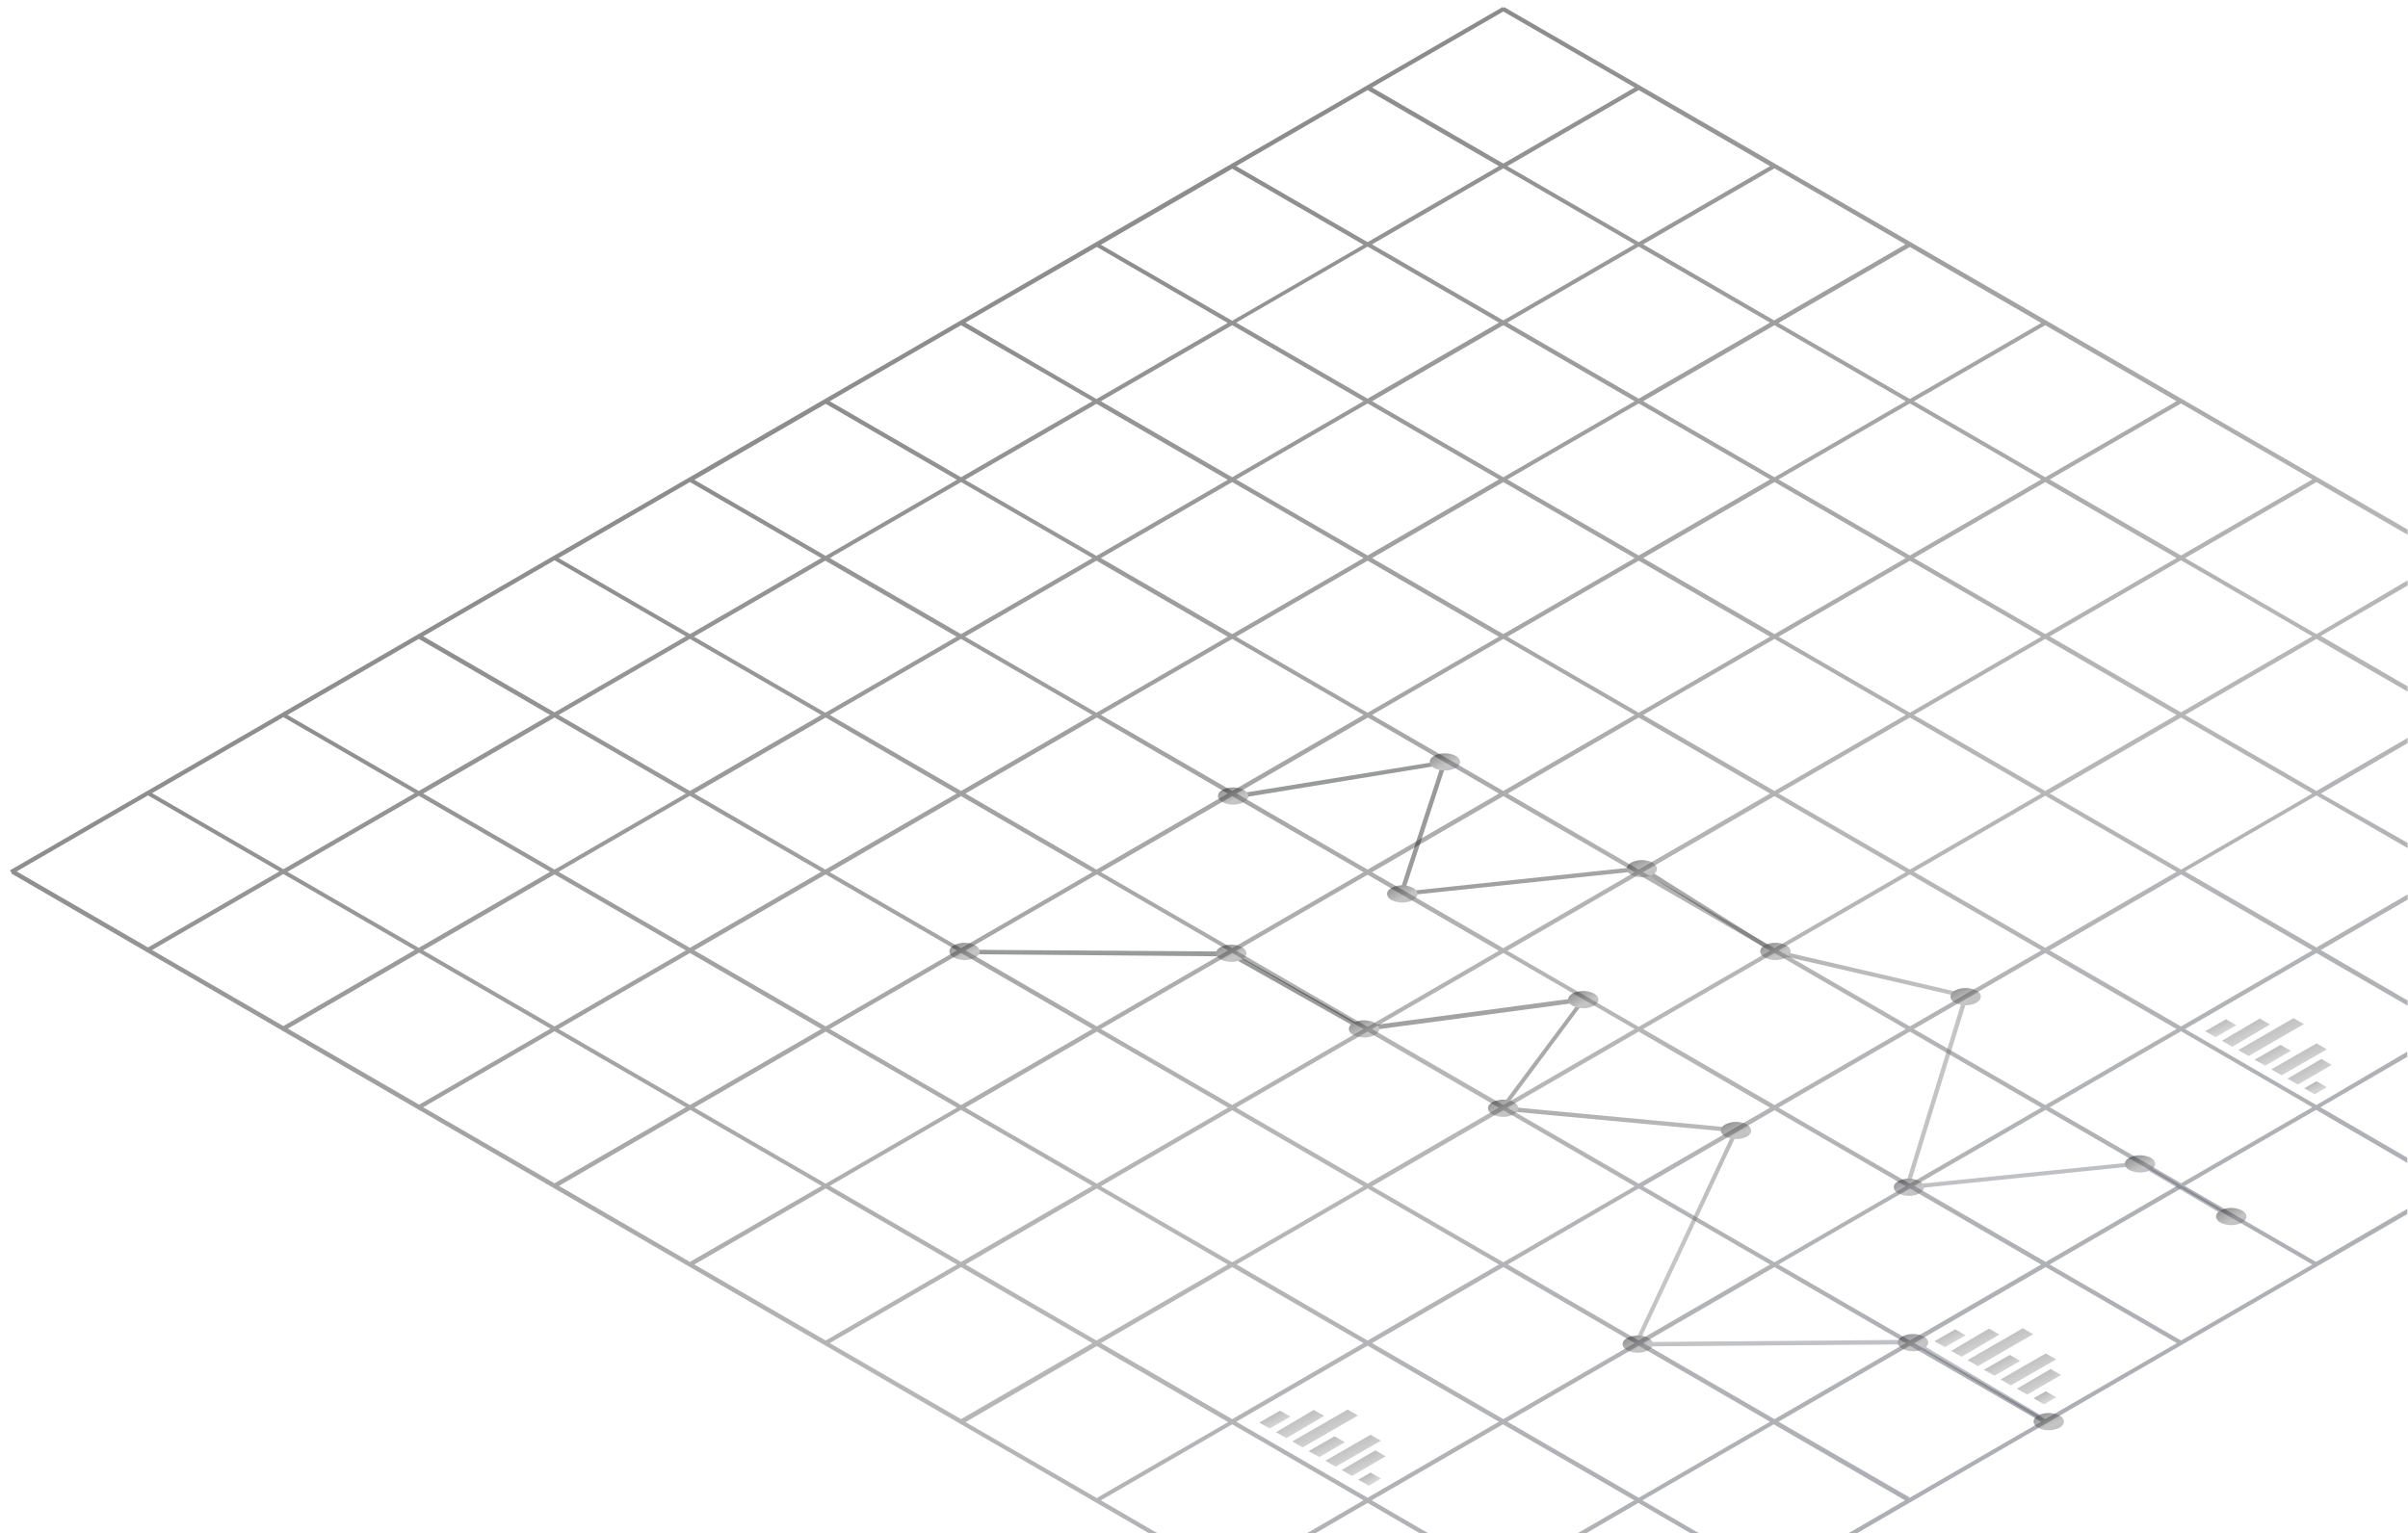 <?xml version="1.0" encoding="utf-8"?>
<!-- Generator: Adobe Illustrator 25.4.1, SVG Export Plug-In . SVG Version: 6.00 Build 0)  -->
<svg version="1.1" id="Calque_1" xmlns="http://www.w3.org/2000/svg" xmlns:xlink="http://www.w3.org/1999/xlink" x="0px" y="0px"
	 viewBox="0 0 649.2 413.5" style="enable-background:new 0 0 649.2 413.5;" xml:space="preserve">
<style type="text/css">
	.st0{opacity:0.5;fill:url(#Tracé_9557_00000158747041977337481600000003921895603249506186_);enable-background:new    ;}
	.st1{opacity:0.3;}
	.st2{fill:url(#Tracé_9558_00000094607509228555977890000016774631092194263978_);}
	.st3{fill:url(#Tracé_9559_00000122000958643736511800000005029631461457556114_);}
	.st4{fill:url(#Tracé_9560_00000090278727293802128310000013595844365190619559_);}
	.st5{fill:url(#Tracé_9561_00000035495081254028640660000002291958469926944190_);}
	.st6{fill:url(#Tracé_9562_00000093896639079773668840000013116121210253388174_);}
	.st7{fill:url(#Tracé_9563_00000150093956549878558170000002725302246441385377_);}
	.st8{fill:url(#Tracé_9564_00000090285315029850001030000000703158135792138160_);}
	.st9{fill:url(#Tracé_9565_00000090265171268319988160000008461738970335554209_);}
	.st10{fill:url(#Tracé_9566_00000106118253127708040630000018161153908578456963_);}
	.st11{fill:url(#Tracé_9567_00000145761679553522855640000017664112571933364101_);}
	.st12{fill:url(#Tracé_9568_00000002380465784642494710000017117258158311573380_);}
	.st13{fill:url(#Tracé_9569_00000028302901888233747890000015368495979250068660_);}
	.st14{fill:url(#Tracé_9570_00000003102515311105371140000014975058568507523219_);}
	.st15{fill:url(#Tracé_9571_00000181765811915256712470000006945561849993119876_);}
	.st16{fill:url(#Tracé_9572_00000057111577473105727490000007239728785153553025_);}
	.st17{fill:url(#Tracé_9573_00000090974532505880915860000001717130630876199813_);}
	.st18{fill:url(#Tracé_9574_00000108306180937581456010000015266320650959226533_);}
	.st19{fill:url(#Tracé_9575_00000075148465982365826990000013826609239166641848_);}
	.st20{fill:url(#Tracé_9576_00000135682166099592320150000000023711644502133183_);}
	.st21{fill:url(#Tracé_9577_00000066517994184695458000000009440517747447435911_);}
	.st22{fill:url(#Tracé_9578_00000072987064536923989980000008867677928781914285_);}
	.st23{opacity:0.4;}
	.st24{fill:url(#Tracé_9579_00000096738451351861934760000010335581118504286365_);}
	.st25{fill:url(#Tracé_9580_00000096780686457427499370000016550547300977230745_);}
	.st26{fill:url(#Tracé_9581_00000052082606866284147950000018316235034089881744_);}
	.st27{fill:url(#Tracé_9582_00000178909145678762409990000014498972496413406101_);}
	.st28{fill:url(#Tracé_9583_00000178891001222814924880000007185004755452094399_);}
	.st29{fill:url(#Tracé_9584_00000123441134530739208920000002060412489613942426_);}
	.st30{fill:url(#Tracé_9585_00000070116850821443128510000009212803220962173342_);}
	.st31{fill:url(#Tracé_9586_00000134215075251608888040000011315841081673383094_);}
	.st32{fill:url(#Tracé_9587_00000163051842566914277570000015712972835452893060_);}
	.st33{fill:url(#Tracé_9588_00000167387528360311945000000002993548833342209961_);}
	.st34{fill:url(#Tracé_9589_00000090253231880803493630000017458888387355185820_);}
	.st35{fill:url(#Tracé_9590_00000011728880469875503880000006154634372726727570_);}
	.st36{fill:url(#Tracé_9591_00000004527666576629492940000013962579139575234958_);}
	.st37{fill:url(#Tracé_9592_00000103944827337748142710000017946285289471705990_);}
	.st38{fill:url(#Tracé_9593_00000061466614317617837610000008659206300926684844_);}
	.st39{fill:url(#Tracé_9594_00000062172249760395166580000011580175904240624041_);}
	.st40{fill:url(#Tracé_9595_00000090999217601616915100000017278683923522925969_);}
	.st41{fill:url(#Tracé_9596_00000026853728636549820340000011219663273446608257_);}
	.st42{fill:url(#Tracé_9597_00000058547636301888464740000000141137686491096748_);}
	.st43{fill:url(#Tracé_9598_00000142168435289937504490000014391776065139008438_);}
	.st44{fill:url(#SVGID_1_);}
</style>
<g id="Grille-ArriePlan" transform="translate(-90.266 -71.005)">
	<g id="Groupe_7719" transform="translate(90.266 71.005)">
		
			<linearGradient id="Tracé_9557_00000122722375255074782350000015080045330779266974_" gradientUnits="userSpaceOnUse" x1="30.273" y1="627.529" x2="29.356" y2="628.612" gradientTransform="matrix(646.44 0 0 -411.543 -18837.498 258749.781)">
			<stop  offset="0" style="stop-color:#141529"/>
			<stop  offset="0.227" style="stop-color:#5B5E6A"/>
			<stop  offset="0.512" style="stop-color:#706F6F"/>
			<stop  offset="0.97" style="stop-color:#020203"/>
			<stop  offset="1" style="stop-color:#010202"/>
		</linearGradient>
		
			<path id="Tracé_9557" style="opacity:0.5;fill:url(#Tracé_9557_00000122722375255074782350000015080045330779266974_);enable-background:new    ;" d="
			M405.3,2.2l-0.2-0.3L2.7,234.7l0.5,0.8l-0.1,0.1l0.2,0.1l0,0l0,0l306.5,177.8h2.3l-15.3-8.9l35.4-20.5l35.4,20.5l-15.3,8.9h2.3
			l14.1-8.2l14.1,8.2h2.3l-15.3-8.9l35.4-20.5l35.4,20.5l-15.3,8.9h2.3l14.1-8.2l14.1,8.2h2.3l-15.3-8.9l35.4-20.5l35.4,20.5
			l-15.3,8.9h2.3l148.4-86.1V326l-24.6,14.3l-35.4-20.5l35.4-20.5l24.6,14.3v-1.4l-23.4-13.6l23.4-13.6v-1.4L624.5,298l-35.4-20.5
			l35.4-20.5l24.6,14.2v-1.4l-23.4-13.6l23.4-13.6v-1.4l-24.6,14.3l-35.4-20.5l35.4-20.5l24.6,14.2v-1.4L625.7,214l23.4-13.6V199
			l-24.6,14.3l-35.4-20.5l35.4-20.5l24.6,14.2v-1.4l-23.4-13.6l23.4-13.6v-1.4L624.5,171l-35.4-20.5l35.4-20.5l24.6,14.2v-1.4
			L405.5,1.9L405.3,2.2z M368.7,24.3l35.4,20.5l-35.4,20.5l-35.4-20.5L368.7,24.3z M405.3,213.3l-35.4-20.5l35.4-20.5l35.4,20.5
			L405.3,213.3z M441.8,193.5l35.4,20.5l-35.4,20.5L406.5,214L441.8,193.5z M404.1,214l-35.4,20.5L333.4,214l35.4-20.5L404.1,214z
			 M368.7,192.2l-35.4-20.5l35.4-20.5l35.4,20.5L368.7,192.2z M367.6,192.8l-35.4,20.5l-35.4-20.5l35.4-20.5L367.6,192.8z M331,214
			l-35.4,20.5L260.3,214l35.4-20.5L331,214z M294.5,235.2l-35.4,20.5l-35.4-20.5l35.4-20.5L294.5,235.2z M295.7,235.8l35.4,20.5
			l-35.4,20.5l-35.4-20.5L295.7,235.8z M296.8,235.2l35.4-20.5l35.4,20.5l-35.4,20.5L296.8,235.2z M368.7,235.9l35.4,20.5
			l-35.4,20.5l-35.4-20.5L368.7,235.9z M369.9,235.2l35.4-20.5l35.4,20.5l-35.4,20.5L369.9,235.2z M441.8,235.9l35.4,20.5
			l-35.4,20.5l-35.4-20.5L441.8,235.9z M443,235.2l35.4-20.5l35.4,20.5l-35.4,20.5L443,235.2z M478.4,213.3L443,192.8l35.4-20.5
			l35.4,20.5L478.4,213.3z M441.8,192.2l-35.4-20.5l35.4-20.5l35.4,20.5L441.8,192.2z M405.3,171l-35.4-20.5l35.4-20.5l35.4,20.5
			L405.3,171z M368.7,149.8l-35.4-20.5l35.4-20.5l35.4,20.5L368.7,149.8z M367.6,150.5L332.2,171l-35.4-20.5l35.4-20.5L367.6,150.5z
			 M331,171.7l-35.4,20.5l-35.4-20.5l35.4-20.5L331,171.7z M294.5,192.8l-35.4,20.5l-35.4-20.5l35.4-20.5L294.5,192.8z M257.9,214
			l-35.4,20.5L187.2,214l35.4-20.5L257.9,214z M221.4,235.1L186,255.6l-35.4-20.5l35.4-20.5L221.4,235.1z M222.6,235.8l35.4,20.5
			l-35.4,20.5l-35.4-20.5L222.6,235.8z M259.1,257l35.4,20.5L259.1,298l-35.4-20.5L259.1,257z M295.7,278.2l35.4,20.5l-35.4,20.5
			l-35.4-20.5L295.7,278.2z M296.8,277.5l35.4-20.5l35.4,20.5L332.2,298L296.8,277.5z M368.7,278.2l35.4,20.5l-35.4,20.5l-35.4-20.5
			L368.7,278.2z M369.9,277.5l35.4-20.5l35.4,20.5L405.3,298L369.9,277.5z M441.8,278.2l35.4,20.5l-35.4,20.5l-35.4-20.5
			L441.8,278.2z M443,277.5l35.4-20.5l35.4,20.5L478.4,298L443,277.5z M514.9,278.2l35.4,20.5l-35.4,20.5l-35.4-20.5L514.9,278.2z
			 M514.9,276.8l-35.4-20.5l35.4-20.5l35.4,20.5L514.9,276.8z M514.9,234.5L479.5,214l35.4-20.5l35.4,20.5L514.9,234.5z
			 M514.9,192.2l-35.4-20.5l35.4-20.5l35.4,20.5L514.9,192.2z M478.4,171L443,150.5l35.4-20.5l35.4,20.5L478.4,171z M441.8,149.8
			l-35.4-20.5l35.4-20.5l35.4,20.5L441.8,149.8z M405.3,128.7l-35.4-20.5l35.4-20.5l35.4,20.5L405.3,128.7z M368.7,107.5l-35.4-20.5
			l35.4-20.5l35.4,20.5L368.7,107.5z M367.6,108.2l-35.4,20.5l-35.4-20.5l35.4-20.5L367.6,108.2z M331,129.4l-35.4,20.5l-35.4-20.5
			l35.4-20.5L331,129.4z M294.5,150.5L259.1,171l-35.4-20.5l35.4-20.5L294.5,150.5z M257.9,171.7l-35.4,20.5l-35.4-20.5l35.4-20.5
			L257.9,171.7z M221.4,192.8L186,213.3l-35.4-20.5l35.4-20.5L221.4,192.8z M184.9,214l-35.4,20.5l-35.4-20.5l35.4-20.5L184.9,214z
			 M148.3,235.1l-35.4,20.5l-35.4-20.5l35.4-20.5L148.3,235.1z M149.5,235.8l35.4,20.5l-35.4,20.5l-35.4-20.5L149.5,235.8z M186,257
			l35.4,20.5L186,298l-35.4-20.5L186,257z M222.6,278.2l35.4,20.5l-35.4,20.5l-35.4-20.5L222.6,278.2z M259.1,299.3l35.4,20.5
			l-35.4,20.5l-35.4-20.5L259.1,299.3z M295.7,320.5L331,341l-35.4,20.5L260.3,341L295.7,320.5z M296.8,319.9l35.4-20.5l35.4,20.5
			l-35.4,20.5L296.8,319.9z M368.7,320.5l35.4,20.5l-35.4,20.5L333.4,341L368.7,320.5z M369.9,319.9l35.4-20.5l35.4,20.5l-35.4,20.5
			L369.9,319.9z M441.8,320.5l35.4,20.5l-35.4,20.5L406.5,341L441.8,320.5z M443,319.9l35.4-20.5l35.4,20.5l-35.4,20.5L443,319.9z
			 M514.9,320.5l35.4,20.5l-35.4,20.5L479.5,341L514.9,320.5z M516.1,319.8l35.4-20.5l35.4,20.5l-35.4,20.5L516.1,319.8z M551.4,298
			l-35.4-20.5l35.4-20.5l35.4,20.5L551.4,298z M551.4,255.6l-35.4-20.5l35.4-20.5l35.4,20.5L551.4,255.6z M551.4,213.3l-35.4-20.5
			l35.4-20.5l35.4,20.5L551.4,213.3z M551.4,171l-35.4-20.5l35.4-20.5l35.4,20.5L551.4,171z M514.9,149.8l-35.4-20.5l35.4-20.5
			l35.4,20.5L514.9,149.8z M478.4,128.7L443,108.2l35.4-20.5l35.4,20.5L478.4,128.7z M441.8,107.5l-35.4-20.5l35.4-20.5l35.4,20.5
			L441.8,107.5z M405.3,86.4l-35.4-20.5l35.4-20.5l35.4,20.5L405.3,86.4z M332.2,45.5l35.4,20.5l-35.4,20.5l-35.4-20.5L332.2,45.5z
			 M295.7,66.6L331,87.1l-35.4,20.5L260.3,87L295.7,66.6z M259.1,87.7l35.4,20.5l-35.4,20.5l-35.4-20.5L259.1,87.7z M222.6,108.9
			l35.4,20.5l-35.4,20.5l-35.4-20.5L222.6,108.9z M186,130l35.4,20.5L186,171l-35.4-20.5L186,130z M149.5,151.1l35.4,20.5
			l-35.4,20.5l-35.4-20.5L149.5,151.1z M112.9,172.3l35.4,20.5l-35.4,20.5l-35.4-20.5L112.9,172.3z M76.4,193.4l35.4,20.5
			l-35.4,20.5L41,213.9L76.4,193.4z M4.5,235l35.4-20.5l35.4,20.5l-35.4,20.5L4.5,235z M41,256.2l35.4-20.5l35.4,20.5l-35.4,20.5
			L41,256.2z M77.6,277.4l35.4-20.5l35.4,20.5l-35.4,20.5L77.6,277.4z M114.1,298.6l35.4-20.5l35.4,20.5l-35.4,20.5L114.1,298.6z
			 M150.7,319.8l35.4-20.5l35.4,20.5L186,340.3L150.7,319.8z M187.2,341l35.4-20.5l35.4,20.5l-35.4,20.5L187.2,341z M223.7,362.2
			l35.4-20.5l35.4,20.5l-35.4,20.5l0,0L223.7,362.2z M295.8,403.9l0.1,0.2l-35.6-20.6l35.4-20.5l35.4,20.5L295.8,403.9z
			 M296.8,362.2l35.4-20.5l35.4,20.5l-35.4,20.5L296.8,362.2z M368.7,403.9l-35.4-20.5l35.4-20.5l35.4,20.5L368.7,403.9z
			 M369.9,362.2l35.4-20.5l35.4,20.5l-35.4,20.5L369.9,362.2z M441.8,403.9l-35.4-20.5l35.4-20.5l35.4,20.5L441.8,403.9z
			 M478.4,382.7L443,362.2l35.4-20.5l35.4,20.5L478.4,382.7z M514.7,404l0.1-0.2l-35.3-20.4l35.4-20.5l35.4,20.5L514.7,404z
			 M551.4,382.7L551.4,382.7l-35.3-20.5l35.4-20.5l35.4,20.5L551.4,382.7z M623.4,341L588,361.5L552.6,341l35.4-20.5L623.4,341z
			 M623.4,298.6L588,319.1l-35.4-20.5l35.4-20.5L623.4,298.6z M623.4,256.3L588,276.8l-35.4-20.5l35.4-20.5L623.4,256.3z M623.4,214
			L588,234.5L552.6,214l35.4-20.5L623.4,214z M623.4,171.6L588,192.1l-35.4-20.5l35.4-20.5L623.4,171.6z M623.4,129.3L588,149.8
			l-35.4-20.5l35.4-20.5L623.4,129.3z M586.8,108.2l-35.4,20.5l-35.4-20.5l35.4-20.5L586.8,108.2z M550.3,87.1l-35.4,20.5
			l-35.4-20.5l35.4-20.5L550.3,87.1z M513.7,65.9l-35.4,20.5L443,65.9l35.4-20.5L513.7,65.9z M477.2,44.8l-35.4,20.5l-35.4-20.5
			l35.4-20.5L477.2,44.8z M405.3,44.1l-35.4-20.5l35.4-20.5l35.4,20.5L405.3,44.1z"/>
	</g>
	<g id="Groupe_7720" transform="translate(427.064 449.231)" class="st1">
		
			<linearGradient id="Tracé_9558_00000121981932988648712320000001599672511520060606_" gradientUnits="userSpaceOnUse" x1="-309.678" y1="205.488" x2="-310.595" y2="206.571" gradientTransform="matrix(8.388 0 0 -4.843 2609.576 1003.234)">
			<stop  offset="0" style="stop-color:#141529"/>
			<stop  offset="0.227" style="stop-color:#5B5E6A"/>
			<stop  offset="0.512" style="stop-color:#706F6F"/>
			<stop  offset="0.97" style="stop-color:#020203"/>
			<stop  offset="1" style="stop-color:#010202"/>
		</linearGradient>
		<path id="Tracé_9558" style="fill:url(#Tracé_9558_00000121981932988648712320000001599672511520060606_);" d="M5.5,7L2.7,5.4
			l5.6-3.2l2.8,1.6L5.5,7z"/>
		
			<linearGradient id="Tracé_9559_00000163051138313759282610000008232911072219922319_" gradientUnits="userSpaceOnUse" x1="-310.895" y1="188.483" x2="-311.812" y2="189.566" gradientTransform="matrix(6.063 0 0 -3.5 1921.055 682.857)">
			<stop  offset="0" style="stop-color:#141529"/>
			<stop  offset="0.227" style="stop-color:#5B5E6A"/>
			<stop  offset="0.512" style="stop-color:#706F6F"/>
			<stop  offset="0.97" style="stop-color:#020203"/>
			<stop  offset="1" style="stop-color:#010202"/>
		</linearGradient>
		<path id="Tracé_9559" style="fill:url(#Tracé_9559_00000163051138313759282610000008232911072219922319_);" d="M32.2,22.4
			l-2.8-1.6l3.3-1.9l2.8,1.6L32.2,22.4z"/>
		
			<linearGradient id="Tracé_9560_00000021812931326982654530000018244064487143379647_" gradientUnits="userSpaceOnUse" x1="-308.547" y1="221.295" x2="-309.464" y2="222.378" gradientTransform="matrix(13.038 0 0 -7.528 4044.425 1677.116)">
			<stop  offset="0" style="stop-color:#141529"/>
			<stop  offset="0.227" style="stop-color:#5B5E6A"/>
			<stop  offset="0.512" style="stop-color:#706F6F"/>
			<stop  offset="0.97" style="stop-color:#020203"/>
			<stop  offset="1" style="stop-color:#010202"/>
		</linearGradient>
		<path id="Tracé_9560" style="fill:url(#Tracé_9560_00000021812931326982654530000018244064487143379647_);" d="M10,9.6L7.2,8
			L17.4,2l2.8,1.6L10,9.6z"/>
		
			<linearGradient id="Tracé_9561_00000170242296239495225290000003518838470971541890_" gradientUnits="userSpaceOnUse" x1="-308.01" y1="228.788" x2="-308.927" y2="229.871" gradientTransform="matrix(17.689 0 0 -10.212 5479.576 2350.738)">
			<stop  offset="0" style="stop-color:#141529"/>
			<stop  offset="0.227" style="stop-color:#5B5E6A"/>
			<stop  offset="0.512" style="stop-color:#706F6F"/>
			<stop  offset="0.97" style="stop-color:#020203"/>
			<stop  offset="1" style="stop-color:#010202"/>
		</linearGradient>
		<path id="Tracé_9561" style="fill:url(#Tracé_9561_00000170242296239495225290000003518838470971541890_);" d="M14.4,12.1
			l-2.8-1.6l14.9-8.6l2.8,1.6L14.4,12.1z"/>
		
			<linearGradient id="Tracé_9562_00000117636058391335852200000003665301364301691801_" gradientUnits="userSpaceOnUse" x1="-309.226" y1="211.805" x2="-310.143" y2="212.888" gradientTransform="matrix(9.783 0 0 -5.648 3052.037 1212.207)">
			<stop  offset="0" style="stop-color:#141529"/>
			<stop  offset="0.227" style="stop-color:#5B5E6A"/>
			<stop  offset="0.512" style="stop-color:#706F6F"/>
			<stop  offset="0.97" style="stop-color:#020203"/>
			<stop  offset="1" style="stop-color:#010202"/>
		</linearGradient>
		<path id="Tracé_9562" style="fill:url(#Tracé_9562_00000117636058391335852200000003665301364301691801_);" d="M18.9,14.7
			L16,13.1l7-4l2.8,1.6L18.9,14.7z"/>
		
			<linearGradient id="Tracé_9563_00000063621890039052911770000004630602358650931608_" gradientUnits="userSpaceOnUse" x1="-308.283" y1="224.982" x2="-309.2" y2="226.065" gradientTransform="matrix(14.976 0 0 -8.646 4653.909 1964.335)">
			<stop  offset="0" style="stop-color:#141529"/>
			<stop  offset="0.227" style="stop-color:#5B5E6A"/>
			<stop  offset="0.512" style="stop-color:#706F6F"/>
			<stop  offset="0.97" style="stop-color:#020203"/>
			<stop  offset="1" style="stop-color:#010202"/>
		</linearGradient>
		<path id="Tracé_9563" style="fill:url(#Tracé_9563_00000063621890039052911770000004630602358650931608_);" d="M23.3,17.3
			l-2.8-1.6l12.2-7l2.8,1.6L23.3,17.3z"/>
		
			<linearGradient id="Tracé_9564_00000046325871042124484090000005556745049290386052_" gradientUnits="userSpaceOnUse" x1="-308.732" y1="218.705" x2="-309.649" y2="219.788" gradientTransform="matrix(11.953 0 0 -6.901 3728.441 1530.615)">
			<stop  offset="0" style="stop-color:#141529"/>
			<stop  offset="0.227" style="stop-color:#5B5E6A"/>
			<stop  offset="0.512" style="stop-color:#706F6F"/>
			<stop  offset="0.97" style="stop-color:#020203"/>
			<stop  offset="1" style="stop-color:#010202"/>
		</linearGradient>
		<path id="Tracé_9564" style="fill:url(#Tracé_9564_00000046325871042124484090000005556745049290386052_);" d="M27.7,19.8
			l-2.8-1.6l9.1-5.3l2.8,1.6L27.7,19.8z"/>
	</g>
	<g id="Groupe_7721" transform="translate(609.112 427.301)" class="st1">
		
			<linearGradient id="Tracé_9565_00000035525451185176121950000009597604745164883626_" gradientUnits="userSpaceOnUse" x1="-491.726" y1="227.418" x2="-492.643" y2="228.501" gradientTransform="matrix(8.388 0 0 -4.843 4136.593 1109.44)">
			<stop  offset="0" style="stop-color:#141529"/>
			<stop  offset="0.227" style="stop-color:#5B5E6A"/>
			<stop  offset="0.512" style="stop-color:#706F6F"/>
			<stop  offset="0.97" style="stop-color:#020203"/>
			<stop  offset="1" style="stop-color:#010202"/>
		</linearGradient>
		<path id="Tracé_9565" style="fill:url(#Tracé_9565_00000035525451185176121950000009597604745164883626_);" d="M5.5,7L2.7,5.4
			l5.6-3.2l2.8,1.6L5.5,7z"/>
		
			<linearGradient id="Tracé_9566_00000104706619310039051720000006530465776491532440_" gradientUnits="userSpaceOnUse" x1="-492.943" y1="210.483" x2="-493.86" y2="211.566" gradientTransform="matrix(6.063 0 0 -3.504 3024.801 760.7)">
			<stop  offset="0" style="stop-color:#141529"/>
			<stop  offset="0.227" style="stop-color:#5B5E6A"/>
			<stop  offset="0.512" style="stop-color:#706F6F"/>
			<stop  offset="0.97" style="stop-color:#020203"/>
			<stop  offset="1" style="stop-color:#010202"/>
		</linearGradient>
		<path id="Tracé_9566" style="fill:url(#Tracé_9566_00000104706619310039051720000006530465776491532440_);" d="M32.2,22.4
			l-2.8-1.6l3.3-1.9l2.8,1.6L32.2,22.4z"/>
		
			<linearGradient id="Tracé_9567_00000054224523649631839130000004360244387568140164_" gradientUnits="userSpaceOnUse" x1="-490.595" y1="243.221" x2="-491.512" y2="244.304" gradientTransform="matrix(13.038 0 0 -7.527 6417.942 1841.93)">
			<stop  offset="0" style="stop-color:#141529"/>
			<stop  offset="0.227" style="stop-color:#5B5E6A"/>
			<stop  offset="0.512" style="stop-color:#706F6F"/>
			<stop  offset="0.97" style="stop-color:#020203"/>
			<stop  offset="1" style="stop-color:#010202"/>
		</linearGradient>
		<path id="Tracé_9567" style="fill:url(#Tracé_9567_00000054224523649631839130000004360244387568140164_);" d="M10,9.6L7.2,8
			L17.4,2l2.8,1.6L10,9.6z"/>
		
			<linearGradient id="Tracé_9568_00000031184738525207713130000013063752270660970677_" gradientUnits="userSpaceOnUse" x1="-490.058" y1="250.718" x2="-490.975" y2="251.801" gradientTransform="matrix(17.688 0 0 -10.212 8699.318 2574.684)">
			<stop  offset="0" style="stop-color:#141529"/>
			<stop  offset="0.227" style="stop-color:#5B5E6A"/>
			<stop  offset="0.512" style="stop-color:#706F6F"/>
			<stop  offset="0.97" style="stop-color:#020203"/>
			<stop  offset="1" style="stop-color:#010202"/>
		</linearGradient>
		<path id="Tracé_9568" style="fill:url(#Tracé_9568_00000031184738525207713130000013063752270660970677_);" d="M14.4,12.1
			l-2.8-1.6l14.9-8.6l2.8,1.6L14.4,12.1z"/>
		
			<linearGradient id="Tracé_9569_00000158004982591489931130000000556947200618062239_" gradientUnits="userSpaceOnUse" x1="-491.274" y1="233.735" x2="-492.191" y2="234.818" gradientTransform="matrix(9.783 0 0 -5.648 4832.986 1336.067)">
			<stop  offset="0" style="stop-color:#141529"/>
			<stop  offset="0.227" style="stop-color:#5B5E6A"/>
			<stop  offset="0.512" style="stop-color:#706F6F"/>
			<stop  offset="0.97" style="stop-color:#020203"/>
			<stop  offset="1" style="stop-color:#010202"/>
		</linearGradient>
		<path id="Tracé_9569" style="fill:url(#Tracé_9569_00000158004982591489931130000000556947200618062239_);" d="M18.9,14.7
			L16,13.1l7-4l2.8,1.6L18.9,14.7z"/>
		
			<linearGradient id="Tracé_9570_00000121281575657046029980000015508947438169145276_" gradientUnits="userSpaceOnUse" x1="-490.331" y1="246.912" x2="-491.248" y2="247.995" gradientTransform="matrix(14.976 0 0 -8.646 7380.263 2153.941)">
			<stop  offset="0" style="stop-color:#141529"/>
			<stop  offset="0.227" style="stop-color:#5B5E6A"/>
			<stop  offset="0.512" style="stop-color:#706F6F"/>
			<stop  offset="0.97" style="stop-color:#020203"/>
			<stop  offset="1" style="stop-color:#010202"/>
		</linearGradient>
		<path id="Tracé_9570" style="fill:url(#Tracé_9570_00000121281575657046029980000015508947438169145276_);" d="M23.3,17.3
			l-2.8-1.6l12.2-7l2.8,1.6L23.3,17.3z"/>
		
			<linearGradient id="Tracé_9571_00000033333706139845334620000010869273723653072529_" gradientUnits="userSpaceOnUse" x1="-490.78" y1="240.635" x2="-491.697" y2="241.718" gradientTransform="matrix(11.953 0 0 -6.901 5904.46 1681.953)">
			<stop  offset="0" style="stop-color:#141529"/>
			<stop  offset="0.227" style="stop-color:#5B5E6A"/>
			<stop  offset="0.512" style="stop-color:#706F6F"/>
			<stop  offset="0.97" style="stop-color:#020203"/>
			<stop  offset="1" style="stop-color:#010202"/>
		</linearGradient>
		<path id="Tracé_9571" style="fill:url(#Tracé_9571_00000033333706139845334620000010869273723653072529_);" d="M27.7,19.8
			l-2.8-1.6l9.1-5.3l2.8,1.6L27.7,19.8z"/>
	</g>
	<g id="Groupe_7722" transform="translate(682.096 343.688)" class="st1">
		
			<linearGradient id="Tracé_9572_00000097490879333242420530000018065836525833388446_" gradientUnits="userSpaceOnUse" x1="-564.71" y1="311.031" x2="-565.627" y2="312.114" gradientTransform="matrix(8.388 0 0 -4.843 4748.783 1514.377)">
			<stop  offset="0" style="stop-color:#141529"/>
			<stop  offset="0.227" style="stop-color:#5B5E6A"/>
			<stop  offset="0.512" style="stop-color:#706F6F"/>
			<stop  offset="0.97" style="stop-color:#020203"/>
			<stop  offset="1" style="stop-color:#010202"/>
		</linearGradient>
		<path id="Tracé_9572" style="fill:url(#Tracé_9572_00000097490879333242420530000018065836525833388446_);" d="M5.5,7L2.7,5.4
			l5.6-3.2l2.8,1.6L5.5,7z"/>
		
			<linearGradient id="Tracé_9573_00000180365215721796245320000009069136850986735287_" gradientUnits="userSpaceOnUse" x1="-565.928" y1="294.026" x2="-566.845" y2="295.109" gradientTransform="matrix(6.062 0 0 -3.5 3466.753 1052.257)">
			<stop  offset="0" style="stop-color:#141529"/>
			<stop  offset="0.227" style="stop-color:#5B5E6A"/>
			<stop  offset="0.512" style="stop-color:#706F6F"/>
			<stop  offset="0.97" style="stop-color:#020203"/>
			<stop  offset="1" style="stop-color:#010202"/>
		</linearGradient>
		<path id="Tracé_9573" style="fill:url(#Tracé_9573_00000180365215721796245320000009069136850986735287_);" d="M32.2,22.4
			l-2.8-1.6l3.3-1.9l2.8,1.6L32.2,22.4z"/>
		
			<linearGradient id="Tracé_9574_00000139988666432578982360000007678997612238499712_" gradientUnits="userSpaceOnUse" x1="-563.579" y1="326.834" x2="-564.496" y2="327.917" gradientTransform="matrix(13.038 0 0 -7.527 7369.504 2471.287)">
			<stop  offset="0" style="stop-color:#141529"/>
			<stop  offset="0.227" style="stop-color:#5B5E6A"/>
			<stop  offset="0.512" style="stop-color:#706F6F"/>
			<stop  offset="0.97" style="stop-color:#020203"/>
			<stop  offset="1" style="stop-color:#010202"/>
		</linearGradient>
		<path id="Tracé_9574" style="fill:url(#Tracé_9574_00000139988666432578982360000007678997612238499712_);" d="M10,9.6L7.2,8
			L17.4,2l2.8,1.6L10,9.6z"/>
		
			<linearGradient id="Tracé_9575_00000153678494193215502010000005639844335112374405_" gradientUnits="userSpaceOnUse" x1="-563.042" y1="334.331" x2="-563.959" y2="335.414" gradientTransform="matrix(17.689 0 0 -10.212 9990.809 3428.544)">
			<stop  offset="0" style="stop-color:#141529"/>
			<stop  offset="0.227" style="stop-color:#5B5E6A"/>
			<stop  offset="0.512" style="stop-color:#706F6F"/>
			<stop  offset="0.97" style="stop-color:#020203"/>
			<stop  offset="1" style="stop-color:#010202"/>
		</linearGradient>
		<path id="Tracé_9575" style="fill:url(#Tracé_9575_00000153678494193215502010000005639844335112374405_);" d="M14.4,12.1
			l-2.8-1.6l14.9-8.6l2.8,1.6L14.4,12.1z"/>
		
			<linearGradient id="Tracé_9576_00000124839817613744409560000012037636607817906054_" gradientUnits="userSpaceOnUse" x1="-564.258" y1="317.348" x2="-565.175" y2="318.431" gradientTransform="matrix(9.783 0 0 -5.648 5546.985 1808.315)">
			<stop  offset="0" style="stop-color:#141529"/>
			<stop  offset="0.227" style="stop-color:#5B5E6A"/>
			<stop  offset="0.512" style="stop-color:#706F6F"/>
			<stop  offset="0.97" style="stop-color:#020203"/>
			<stop  offset="1" style="stop-color:#010202"/>
		</linearGradient>
		<path id="Tracé_9576" style="fill:url(#Tracé_9576_00000124839817613744409560000012037636607817906054_);" d="M18.9,14.7
			L16,13.1l7-4l2.8,1.6L18.9,14.7z"/>
		
			<linearGradient id="Tracé_9577_00000119113195738980803730000001101193591399155106_" gradientUnits="userSpaceOnUse" x1="-563.315" y1="330.525" x2="-564.232" y2="331.608" gradientTransform="matrix(14.976 0 0 -8.646 8473.272 2876.859)">
			<stop  offset="0" style="stop-color:#141529"/>
			<stop  offset="0.227" style="stop-color:#5B5E6A"/>
			<stop  offset="0.512" style="stop-color:#706F6F"/>
			<stop  offset="0.97" style="stop-color:#020203"/>
			<stop  offset="1" style="stop-color:#010202"/>
		</linearGradient>
		<path id="Tracé_9577" style="fill:url(#Tracé_9577_00000119113195738980803730000001101193591399155106_);" d="M23.3,17.3
			l-2.8-1.6l12.2-7l2.8,1.6L23.3,17.3z"/>
		
			<linearGradient id="Tracé_9578_00000023977853956583040330000014853280746835163789_" gradientUnits="userSpaceOnUse" x1="-563.764" y1="324.248" x2="-564.681" y2="325.331" gradientTransform="matrix(11.953 0 0 -6.901 6776.839 2258.967)">
			<stop  offset="0" style="stop-color:#141529"/>
			<stop  offset="0.227" style="stop-color:#5B5E6A"/>
			<stop  offset="0.512" style="stop-color:#706F6F"/>
			<stop  offset="0.97" style="stop-color:#020203"/>
			<stop  offset="1" style="stop-color:#010202"/>
		</linearGradient>
		<path id="Tracé_9578" style="fill:url(#Tracé_9578_00000023977853956583040330000014853280746835163789_);" d="M27.7,19.8
			l-2.8-1.6l9.1-5.3l2.8,1.6L27.7,19.8z"/>
	</g>
	<g id="Groupe_7723" transform="translate(343.512 272.124)" class="st23">
		
			<linearGradient id="Tracé_9579_00000003808519836199613900000014220968419381861297_" gradientUnits="userSpaceOnUse" x1="-223.045" y1="425.185" x2="-223.962" y2="426.268" gradientTransform="matrix(268.899 0 0 -123.72 60355.688 52757.266)">
			<stop  offset="0" style="stop-color:#141529"/>
			<stop  offset="0.227" style="stop-color:#5B5E6A"/>
			<stop  offset="0.512" style="stop-color:#706F6F"/>
			<stop  offset="0.97" style="stop-color:#020203"/>
			<stop  offset="1" style="stop-color:#010202"/>
		</linearGradient>
		<path id="Tracé_9579" style="fill:url(#Tracé_9579_00000003808519836199613900000014220968419381861297_);" d="M347.8,127.5
			l-24.2-14.3l-63.5,6.5L276,67.9l-51-11.8l-0.1-0.1l-35.6-22.3l-65.6,6.9l11.6-35.4l-55.6,9.1l-0.2-1.2L137,3.8l-11.6,35.5
			l64.2-6.8L225.4,55l52.1,12.1l-15.8,51.3l62.1-6.3l0.2,0.1l24.4,14.4L347.8,127.5z"/>
		
			<linearGradient id="Tracé_9580_00000054227881023465310510000014399630343971088805_" gradientUnits="userSpaceOnUse" x1="-226.199" y1="381.584" x2="-227.116" y2="382.666" gradientTransform="matrix(8.201 0 0 -4.735 2136.731 1877.721)">
			<stop  offset="0" style="stop-color:#141529"/>
			<stop  offset="0.227" style="stop-color:#5B5E6A"/>
			<stop  offset="0.512" style="stop-color:#706F6F"/>
			<stop  offset="0.97" style="stop-color:#020203"/>
			<stop  offset="1" style="stop-color:#010202"/>
		</linearGradient>
		<path id="Tracé_9580" style="fill:url(#Tracé_9580_00000054227881023465310510000014399630343971088805_);" d="M279.6,69.3
			c-1.8,0.9-4,0.9-5.8,0c-1.6-0.9-1.6-2.4,0-3.3c1.8-0.9,4-0.9,5.8,0C281.2,66.8,281.2,68.3,279.6,69.3z"/>
		
			<linearGradient id="Tracé_9581_00000022556746909404391930000016799246425133055138_" gradientUnits="userSpaceOnUse" x1="-226.199" y1="381.584" x2="-227.116" y2="382.666" gradientTransform="matrix(8.2 0 0 -4.735 2085.277 1865.615)">
			<stop  offset="0" style="stop-color:#141529"/>
			<stop  offset="0.227" style="stop-color:#5B5E6A"/>
			<stop  offset="0.512" style="stop-color:#706F6F"/>
			<stop  offset="0.97" style="stop-color:#020203"/>
			<stop  offset="1" style="stop-color:#010202"/>
		</linearGradient>
		<path id="Tracé_9581" style="fill:url(#Tracé_9581_00000022556746909404391930000016799246425133055138_);" d="M228.3,57.1
			c-1.8,0.9-4,0.9-5.8,0c-1.6-0.9-1.6-2.4,0-3.3c1.8-0.9,4-0.9,5.8,0C229.9,54.7,229.9,56.2,228.3,57.1z"/>
		
			<linearGradient id="Tracé_9582_00000080183834811443478600000010370098086412702876_" gradientUnits="userSpaceOnUse" x1="-226.199" y1="381.574" x2="-227.116" y2="382.657" gradientTransform="matrix(8.201 0 0 -4.734 2049.331 1842.848)">
			<stop  offset="0" style="stop-color:#141529"/>
			<stop  offset="0.227" style="stop-color:#5B5E6A"/>
			<stop  offset="0.512" style="stop-color:#706F6F"/>
			<stop  offset="0.97" style="stop-color:#020203"/>
			<stop  offset="1" style="stop-color:#010202"/>
		</linearGradient>
		<path id="Tracé_9582" style="fill:url(#Tracé_9582_00000080183834811443478600000010370098086412702876_);" d="M192.3,34.8
			c-1.8,0.9-4,0.9-5.8,0c-1.6-0.9-1.6-2.4,0-3.3c1.8-0.9,4-0.9,5.8,0C193.8,32.4,193.9,33.9,192.3,34.8z"/>
		
			<linearGradient id="Tracé_9583_00000005242672908429608810000008069354385053591945_" gradientUnits="userSpaceOnUse" x1="-226.198" y1="381.584" x2="-227.115" y2="382.666" gradientTransform="matrix(8.202 0 0 -4.735 2121.539 1929.14)">
			<stop  offset="0" style="stop-color:#141529"/>
			<stop  offset="0.227" style="stop-color:#5B5E6A"/>
			<stop  offset="0.512" style="stop-color:#706F6F"/>
			<stop  offset="0.97" style="stop-color:#020203"/>
			<stop  offset="1" style="stop-color:#010202"/>
		</linearGradient>
		<path id="Tracé_9583" style="fill:url(#Tracé_9583_00000005242672908429608810000008069354385053591945_);" d="M264.3,120.7
			c-1.8,0.9-4,0.9-5.8,0c-1.6-0.9-1.6-2.4,0-3.3c1.8-0.9,4-0.9,5.8,0C265.9,118.2,265.9,119.7,264.3,120.7z"/>
		
			<linearGradient id="Tracé_9584_00000087389404096730193870000008259775873139779461_" gradientUnits="userSpaceOnUse" x1="-226.198" y1="381.585" x2="-227.115" y2="382.668" gradientTransform="matrix(8.202 0 0 -4.735 2183.905 1922.943)">
			<stop  offset="0" style="stop-color:#141529"/>
			<stop  offset="0.227" style="stop-color:#5B5E6A"/>
			<stop  offset="0.512" style="stop-color:#706F6F"/>
			<stop  offset="0.97" style="stop-color:#020203"/>
			<stop  offset="1" style="stop-color:#010202"/>
		</linearGradient>
		<path id="Tracé_9584" style="fill:url(#Tracé_9584_00000087389404096730193870000008259775873139779461_);" d="M326.6,114.4
			c-1.8,0.9-4,0.9-5.8,0c-1.6-0.9-1.6-2.4,0-3.3c1.8-0.9,4-0.9,5.8,0C328.2,112,328.2,113.5,326.6,114.4z"/>
		
			<linearGradient id="Tracé_9585_00000125580207914959172790000015153156040157165970_" gradientUnits="userSpaceOnUse" x1="-226.199" y1="381.582" x2="-227.116" y2="382.665" gradientTransform="matrix(8.2 0 0 -4.735 2208.197 1937.026)">
			<stop  offset="0" style="stop-color:#141529"/>
			<stop  offset="0.227" style="stop-color:#5B5E6A"/>
			<stop  offset="0.512" style="stop-color:#706F6F"/>
			<stop  offset="0.97" style="stop-color:#020203"/>
			<stop  offset="1" style="stop-color:#010202"/>
		</linearGradient>
		<path id="Tracé_9585" style="fill:url(#Tracé_9585_00000125580207914959172790000015153156040157165970_);" d="M351.2,128.6
			c-1.8,0.9-4,0.9-5.8,0c-1.6-0.9-1.6-2.4,0-3.3c1.8-0.9,4-0.9,5.8,0C352.8,126.2,352.8,127.7,351.2,128.6z"/>
		
			<linearGradient id="Tracé_9586_00000119834016041238726350000001172517104857081253_" gradientUnits="userSpaceOnUse" x1="-226.199" y1="381.586" x2="-227.116" y2="382.669" gradientTransform="matrix(8.201 0 0 -4.735 1984.747 1850.168)">
			<stop  offset="0" style="stop-color:#141529"/>
			<stop  offset="0.227" style="stop-color:#5B5E6A"/>
			<stop  offset="0.512" style="stop-color:#706F6F"/>
			<stop  offset="0.97" style="stop-color:#020203"/>
			<stop  offset="1" style="stop-color:#010202"/>
		</linearGradient>
		<path id="Tracé_9586" style="fill:url(#Tracé_9586_00000119834016041238726350000001172517104857081253_);" d="M127.7,41.6
			c-1.8,0.9-4,0.9-5.8,0c-1.6-0.9-1.6-2.4,0-3.3c1.8-0.9,4-0.9,5.8,0C129.3,39.2,129.3,40.7,127.7,41.6z"/>
		
			<linearGradient id="Tracé_9587_00000098214812256369128420000015977867754863786408_" gradientUnits="userSpaceOnUse" x1="-226.199" y1="381.583" x2="-227.116" y2="382.666" gradientTransform="matrix(8.201 0 0 -4.735 1996.251 1814.406)">
			<stop  offset="0" style="stop-color:#141529"/>
			<stop  offset="0.227" style="stop-color:#5B5E6A"/>
			<stop  offset="0.512" style="stop-color:#706F6F"/>
			<stop  offset="0.97" style="stop-color:#020203"/>
			<stop  offset="1" style="stop-color:#010202"/>
		</linearGradient>
		<path id="Tracé_9587" style="fill:url(#Tracé_9587_00000098214812256369128420000015977867754863786408_);" d="M139.2,6
			c-1.8,0.9-4,0.9-5.8,0c-1.6-0.9-1.6-2.4,0-3.3c1.8-0.9,4-0.9,5.8,0C140.8,3.6,140.8,5.1,139.2,6z"/>
		
			<linearGradient id="Tracé_9588_00000025431279065164562160000008970720223405659316_" gradientUnits="userSpaceOnUse" x1="-226.198" y1="381.586" x2="-227.115" y2="382.669" gradientTransform="matrix(8.203 0 0 -4.735 1939.773 1823.811)">
			<stop  offset="0" style="stop-color:#141529"/>
			<stop  offset="0.227" style="stop-color:#5B5E6A"/>
			<stop  offset="0.512" style="stop-color:#706F6F"/>
			<stop  offset="0.97" style="stop-color:#020203"/>
			<stop  offset="1" style="stop-color:#010202"/>
		</linearGradient>
		<path id="Tracé_9588" style="fill:url(#Tracé_9588_00000025431279065164562160000008970720223405659316_);" d="M82.1,15.2
			c-1.8,0.9-4,0.9-5.8,0c-1.6-0.9-1.6-2.4,0-3.3c1.8-0.9,4-0.9,5.8,0C83.7,12.8,83.7,14.3,82.1,15.2z"/>
		
			<linearGradient id="Tracé_9589_00000108308386275870397880000014959371394624270220_" gradientUnits="userSpaceOnUse" x1="-222.974" y1="425.293" x2="-223.891" y2="426.376" gradientTransform="matrix(291.999 0 0 -127.764 65459.168 54539.852)">
			<stop  offset="0" style="stop-color:#141529"/>
			<stop  offset="0.227" style="stop-color:#5B5E6A"/>
			<stop  offset="0.512" style="stop-color:#706F6F"/>
			<stop  offset="0.97" style="stop-color:#020203"/>
			<stop  offset="1" style="stop-color:#010202"/>
		</linearGradient>
		<path id="Tracé_9589" style="fill:url(#Tracé_9589_00000108308386275870397880000014959371394624270220_);" d="M298.6,182.8
			l-36.2-21.4l-75.5,0.6l27.1-57.8l-63.3-5.9l21.7-29.1L114.2,77L78.4,56.8L7.2,56.2l0-1.2l71.5,0.5l0.1,0.1l35.5,20.1l60.6-8.1
			l-22.1,29.7l62.9,5.9l-27,57.6l74-0.6l36.4,21.6L298.6,182.8z"/>
		
			<linearGradient id="Tracé_9590_00000083080433022406149500000001240605777066381724_" gradientUnits="userSpaceOnUse" x1="-226.198" y1="381.586" x2="-227.115" y2="382.669" gradientTransform="matrix(8.201 0 0 -4.735 2074.897 1914.016)">
			<stop  offset="0" style="stop-color:#141529"/>
			<stop  offset="0.227" style="stop-color:#5B5E6A"/>
			<stop  offset="0.512" style="stop-color:#706F6F"/>
			<stop  offset="0.97" style="stop-color:#020203"/>
			<stop  offset="1" style="stop-color:#010202"/>
		</linearGradient>
		<path id="Tracé_9590" style="fill:url(#Tracé_9590_00000083080433022406149500000001240605777066381724_);" d="M217.7,105.4
			c-1.8,0.9-4,0.9-5.8,0c-1.6-0.9-1.6-2.4,0-3.3c1.8-0.9,4-0.9,5.8,0C219.2,103,219.3,104.5,217.7,105.4z"/>
		
			<linearGradient id="Tracé_9591_00000048489036779575659220000015594194915224849287_" gradientUnits="userSpaceOnUse" x1="-226.199" y1="381.584" x2="-227.116" y2="382.666" gradientTransform="matrix(8.201 0 0 -4.735 2011.936 1907.865)">
			<stop  offset="0" style="stop-color:#141529"/>
			<stop  offset="0.227" style="stop-color:#5B5E6A"/>
			<stop  offset="0.512" style="stop-color:#706F6F"/>
			<stop  offset="0.97" style="stop-color:#020203"/>
			<stop  offset="1" style="stop-color:#010202"/>
		</linearGradient>
		<path id="Tracé_9591" style="fill:url(#Tracé_9591_00000048489036779575659220000015594194915224849287_);" d="M154.9,99.4
			c-1.8,0.9-4,0.9-5.8,0c-1.6-0.9-1.6-2.4,0-3.3c1.8-0.9,4-0.9,5.8,0C156.5,97,156.5,98.5,154.9,99.4z"/>
		
			<linearGradient id="Tracé_9592_00000060725990907482273820000007888551966716484000_" gradientUnits="userSpaceOnUse" x1="-226.199" y1="381.582" x2="-227.116" y2="382.665" gradientTransform="matrix(8.2 0 0 -4.735 2033.518 1878.503)">
			<stop  offset="0" style="stop-color:#141529"/>
			<stop  offset="0.227" style="stop-color:#5B5E6A"/>
			<stop  offset="0.512" style="stop-color:#706F6F"/>
			<stop  offset="0.97" style="stop-color:#020203"/>
			<stop  offset="1" style="stop-color:#010202"/>
		</linearGradient>
		<path id="Tracé_9592" style="fill:url(#Tracé_9592_00000060725990907482273820000007888551966716484000_);" d="M176.5,70.1
			c-1.8,0.9-4,0.9-5.8,0c-1.6-0.9-1.6-2.4,0-3.3c1.8-0.9,4-0.9,5.8,0C178.1,67.7,178.1,69.2,176.5,70.1z"/>
		
			<linearGradient id="Tracé_9593_00000062888843331360001210000009976977388056512389_" gradientUnits="userSpaceOnUse" x1="-226.198" y1="381.586" x2="-227.115" y2="382.669" gradientTransform="matrix(8.201 0 0 -4.735 2048.434 1971.611)">
			<stop  offset="0" style="stop-color:#141529"/>
			<stop  offset="0.227" style="stop-color:#5B5E6A"/>
			<stop  offset="0.512" style="stop-color:#706F6F"/>
			<stop  offset="0.97" style="stop-color:#020203"/>
			<stop  offset="1" style="stop-color:#010202"/>
		</linearGradient>
		<path id="Tracé_9593" style="fill:url(#Tracé_9593_00000062888843331360001210000009976977388056512389_);" d="M191.2,163
			c-1.8,0.9-4,0.9-5.8,0c-1.6-0.9-1.6-2.4,0-3.3c1.8-0.9,4-0.9,5.8,0C192.8,160.6,192.8,162.1,191.2,163z"/>
		
			<linearGradient id="Tracé_9594_00000132072267212705715890000014981653791464964274_" gradientUnits="userSpaceOnUse" x1="-226.2" y1="381.582" x2="-227.117" y2="382.665" gradientTransform="matrix(8.198 0 0 -4.735 2121.937 1970.981)">
			<stop  offset="0" style="stop-color:#141529"/>
			<stop  offset="0.227" style="stop-color:#5B5E6A"/>
			<stop  offset="0.512" style="stop-color:#706F6F"/>
			<stop  offset="0.97" style="stop-color:#020203"/>
			<stop  offset="1" style="stop-color:#010202"/>
		</linearGradient>
		<path id="Tracé_9594" style="fill:url(#Tracé_9594_00000132072267212705715890000014981653791464964274_);" d="M265.4,162.6
			c-1.8,0.9-4,0.9-5.8,0c-1.6-0.9-1.6-2.4,0-3.3c1.8-0.9,4-0.9,5.8,0C267,160.1,267,161.6,265.4,162.6z"/>
		
			<linearGradient id="Tracé_9595_00000089535429151570523220000007826218096635001736_" gradientUnits="userSpaceOnUse" x1="-226.2" y1="381.582" x2="-227.117" y2="382.665" gradientTransform="matrix(8.198 0 0 -4.735 2158.492 1992.316)">
			<stop  offset="0" style="stop-color:#141529"/>
			<stop  offset="0.227" style="stop-color:#5B5E6A"/>
			<stop  offset="0.512" style="stop-color:#706F6F"/>
			<stop  offset="0.97" style="stop-color:#020203"/>
			<stop  offset="1" style="stop-color:#010202"/>
		</linearGradient>
		<path id="Tracé_9595" style="fill:url(#Tracé_9595_00000089535429151570523220000007826218096635001736_);" d="M302,183.9
			c-1.8,0.9-4,0.9-5.8,0c-1.6-0.9-1.6-2.4,0-3.3c1.8-0.9,4-0.9,5.8,0C303.6,181.5,303.6,183,302,183.9z"/>
		
			<linearGradient id="Tracé_9596_00000033356941807649405730000010299487218936247211_" gradientUnits="userSpaceOnUse" x1="-226.199" y1="381.582" x2="-227.116" y2="382.665" gradientTransform="matrix(8.201 0 0 -4.735 1974.489 1886.443)">
			<stop  offset="0" style="stop-color:#141529"/>
			<stop  offset="0.227" style="stop-color:#5B5E6A"/>
			<stop  offset="0.512" style="stop-color:#706F6F"/>
			<stop  offset="0.97" style="stop-color:#020203"/>
			<stop  offset="1" style="stop-color:#010202"/>
		</linearGradient>
		<path id="Tracé_9596" style="fill:url(#Tracé_9596_00000033356941807649405730000010299487218936247211_);" d="M117.4,78
			c-1.8,0.9-4,0.9-5.8,0c-1.6-0.9-1.6-2.4,0-3.3c1.8-0.9,4-0.9,5.8,0C119,75.6,119,77.1,117.4,78z"/>
		
			<linearGradient id="Tracé_9597_00000169540475355262848730000004987984273521190840_" gradientUnits="userSpaceOnUse" x1="-226.199" y1="381.584" x2="-227.116" y2="382.666" gradientTransform="matrix(8.201 0 0 -4.735 1938.759 1866.083)">
			<stop  offset="0" style="stop-color:#141529"/>
			<stop  offset="0.227" style="stop-color:#5B5E6A"/>
			<stop  offset="0.512" style="stop-color:#706F6F"/>
			<stop  offset="0.97" style="stop-color:#020203"/>
			<stop  offset="1" style="stop-color:#010202"/>
		</linearGradient>
		<path id="Tracé_9597" style="fill:url(#Tracé_9597_00000169540475355262848730000004987984273521190840_);" d="M81.6,57.6
			c-1.8,0.9-4,0.9-5.8,0c-1.6-0.9-1.6-2.4,0-3.3c1.8-0.9,4-0.9,5.8,0C83.2,55.2,83.2,56.7,81.6,57.6z"/>
		
			<linearGradient id="Tracé_9598_00000078736392796464391470000017367338722892996508_" gradientUnits="userSpaceOnUse" x1="-226.199" y1="381.586" x2="-227.116" y2="382.669" gradientTransform="matrix(8.201 0 0 -4.735 1866.787 1865.69)">
			<stop  offset="0" style="stop-color:#141529"/>
			<stop  offset="0.227" style="stop-color:#5B5E6A"/>
			<stop  offset="0.512" style="stop-color:#706F6F"/>
			<stop  offset="0.97" style="stop-color:#020203"/>
			<stop  offset="1" style="stop-color:#010202"/>
		</linearGradient>
		<path id="Tracé_9598" style="fill:url(#Tracé_9598_00000078736392796464391470000017367338722892996508_);" d="M9.7,57.1
			c-1.8,0.9-4,0.9-5.8,0c-1.6-0.9-1.6-2.4,0-3.3c1.8-0.9,4-0.9,5.8,0C11.3,54.7,11.3,56.2,9.7,57.1z"/>
	</g>
</g>
<linearGradient id="SVGID_1_" gradientUnits="userSpaceOnUse" x1="-76.087" y1="322.478" x2="-76.087" y2="322.478">
	<stop  offset="0" style="stop-color:#141529"/>
	<stop  offset="0.227" style="stop-color:#5B5E6A"/>
	<stop  offset="0.512" style="stop-color:#706F6F"/>
	<stop  offset="0.97" style="stop-color:#020203"/>
	<stop  offset="1" style="stop-color:#010202"/>
</linearGradient>
<path class="st44" d="M-76.1,322.5"/>
</svg>
